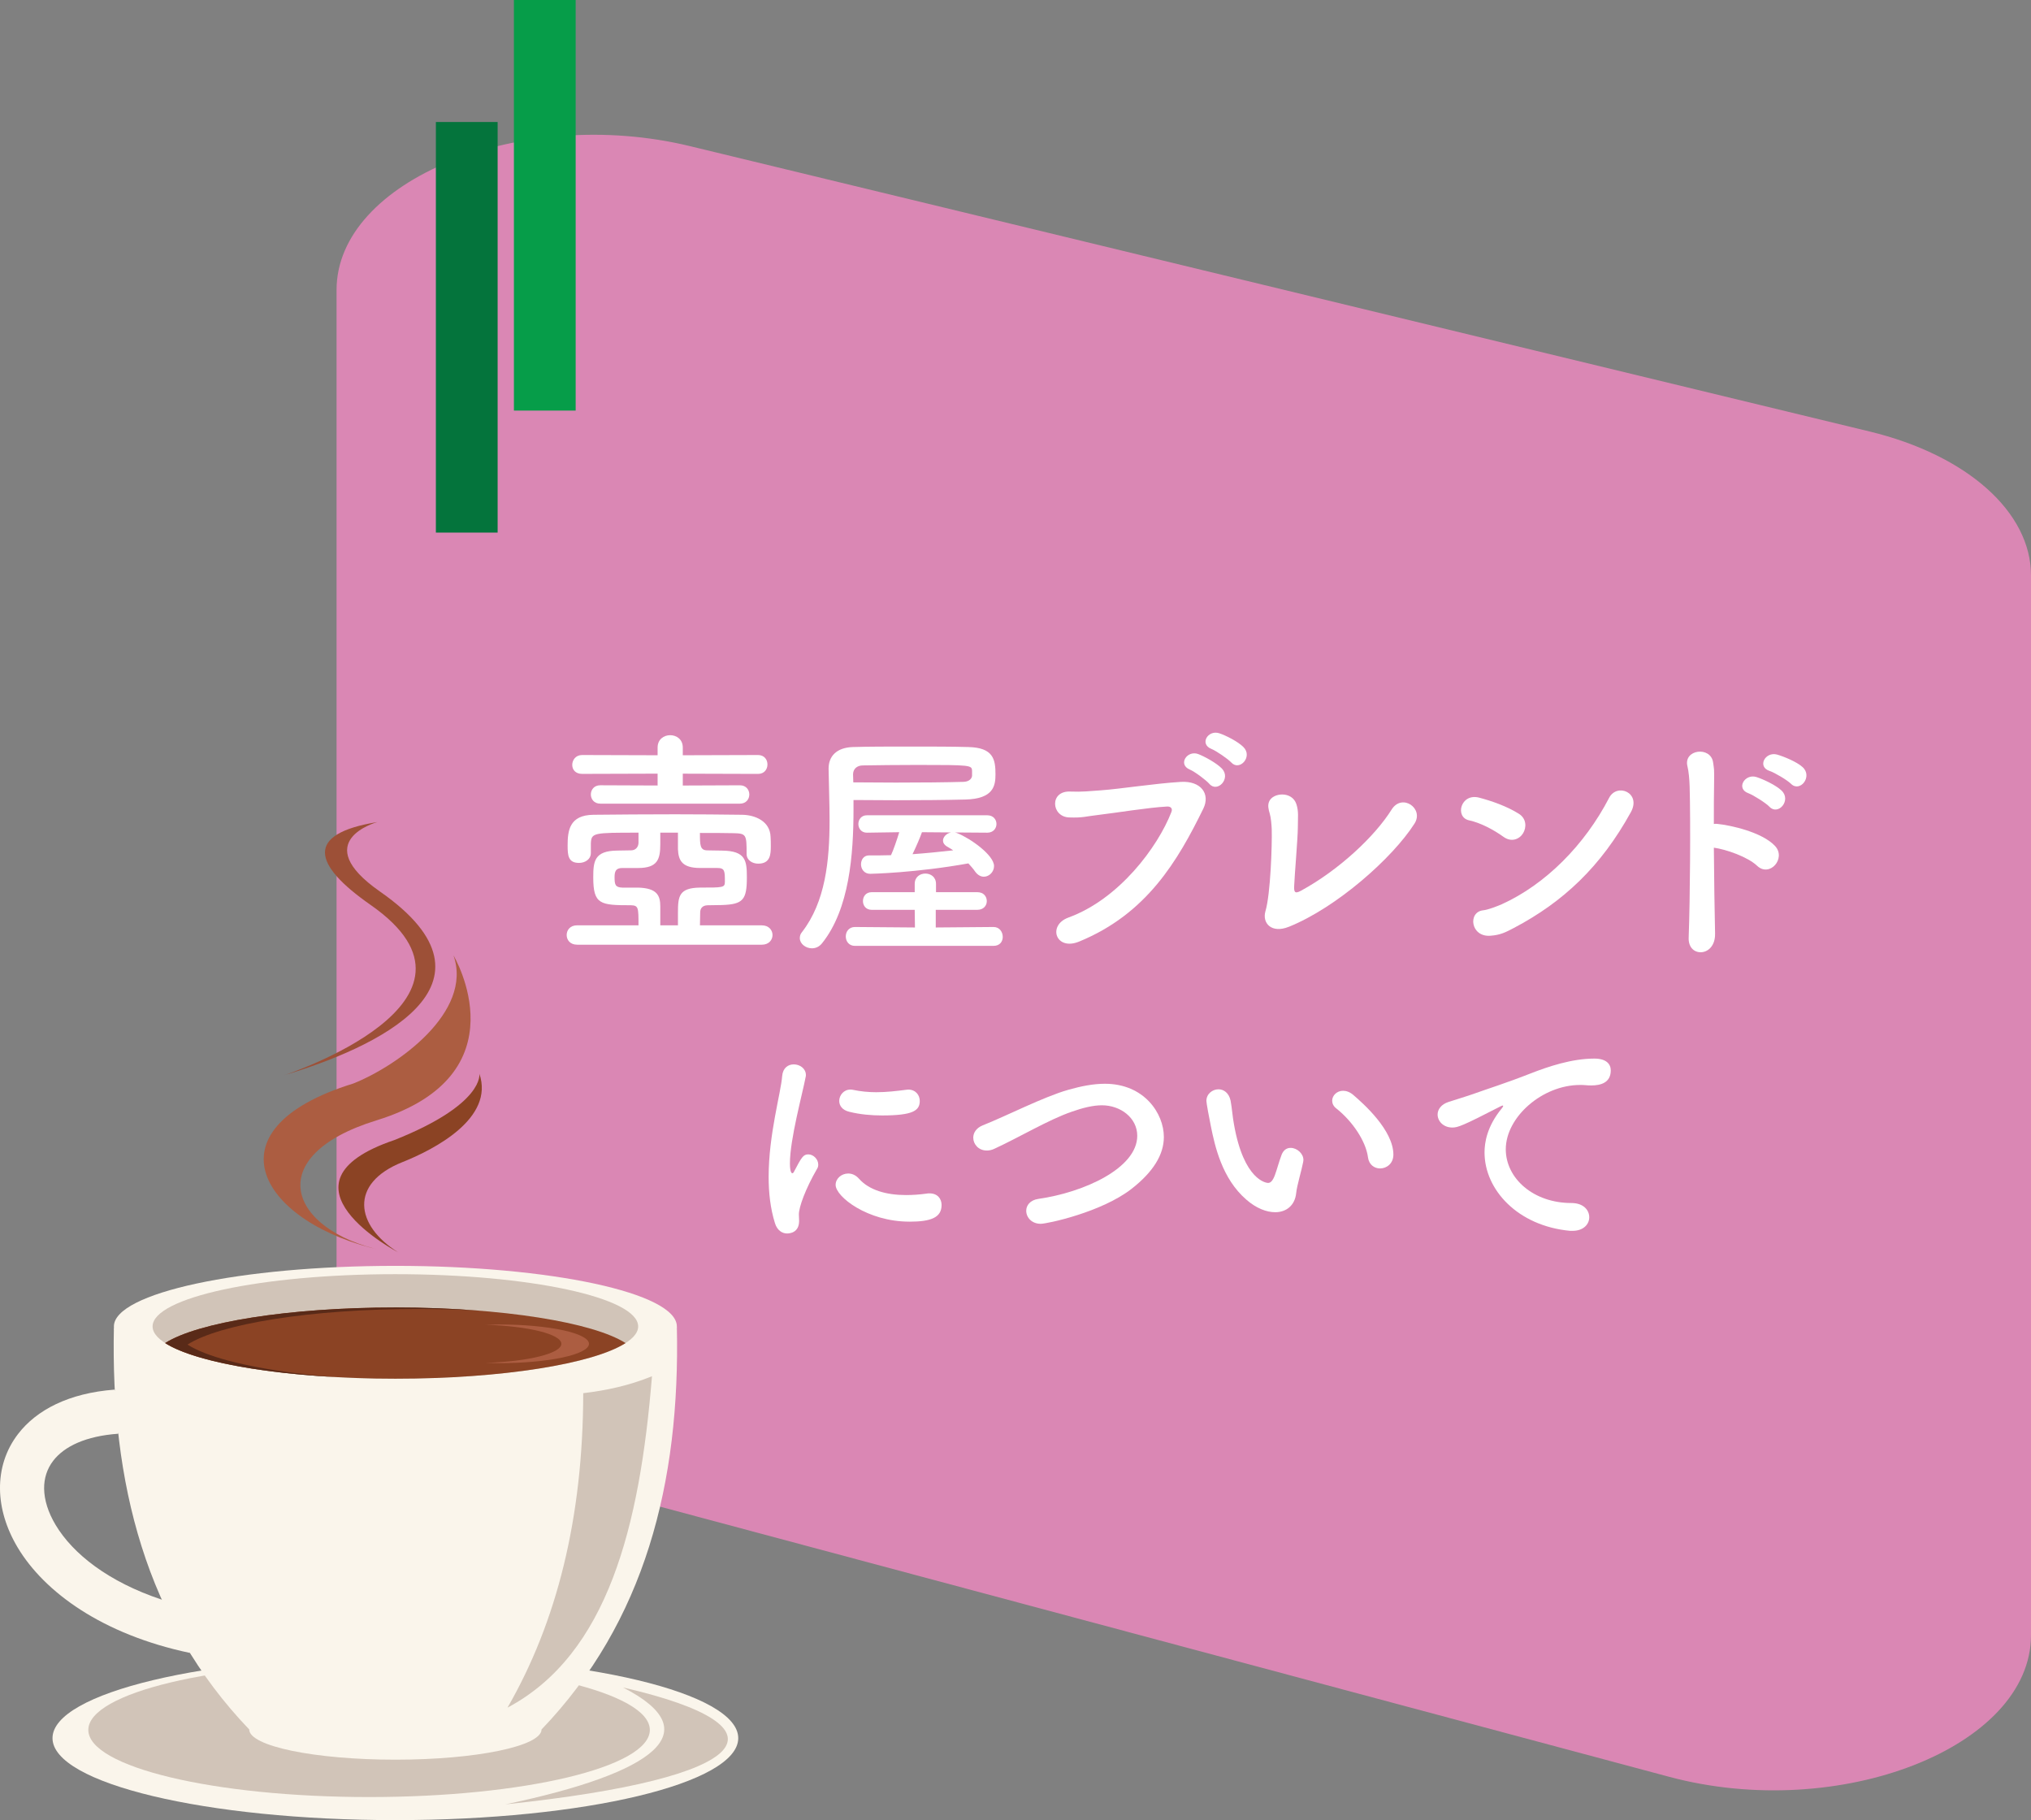 <?xml version="1.0" encoding="UTF-8"?><svg id="Layer_2" data-name="Layer 2" xmlns="http://www.w3.org/2000/svg" viewBox="0 0 961.68 861.72"><rect x="0" y="0" width="961.68" height="861.72" fill="#808080" stroke="none"/><defs><style>.cls-1 {
        fill: #04743c;
      }

      .cls-2, .cls-3 {
        fill: #8b4324;
      }

      .cls-3, .cls-4, .cls-5, .cls-6, .cls-7 {
        fill-rule: evenodd;
      }

      .cls-8 {
        fill: #9d5037;
      }

      .cls-4, .cls-9 {
        fill: #faf5eb;
      }

      .cls-10 {
        fill: #069d49;
      }

      .cls-11, .cls-7 {
        fill: #ac5d41;
      }

      .cls-12 {
        fill: #fff;
      }

      .cls-5 {
        fill: #592a18;
      }

      .cls-6 {
        fill: #d1c4b8;
      }

      .cls-13 {
        fill: #da87b4;
      }</style></defs><g id="Layer_3" data-name="Layer 3"><g><path class="cls-13" d="M790.37,841.22l-558.63-149.53c-44.01-11.78-72.38-38.07-72.38-67.09V137.29c0-51.98,87.18-87.49,167.24-68.13l558.63,135.12c46.18,11.17,76.45,38.14,76.45,68.13v501.72c0,53.12-90.74,88.66-171.31,67.09Z"/><g><rect class="cls-1" x="206.39" y="57.76" width="29.24" height="194.39"/><rect class="cls-10" x="243.34" width="29.24" height="194.39"/></g><g><path class="cls-12" d="M273.24,447.25c-3.32,0-4.92-2.29-4.92-4.58s1.6-4.58,4.92-4.58h29.09c0-8.36,0-9.39-3.55-9.51-14.55,0-17.87-.34-17.87-13.17,0-7.56.46-12.6,11.34-12.71l6.53-.11c2.17,0,3.43-1.49,3.55-3.44v-4.93c-21.42,0-22.33,0-22.56,5.15v4.47c0,3.1-2.86,4.7-5.61,4.7-5.16,0-5.39-3.66-5.39-8.25,0-6.98.81-14.43,12.25-14.54,11.57-.12,25.32-.23,38.72-.23,11.1,0,22.1.11,31.72.23,6.19.11,13.17,3.09,13.41,10.42.11,1.26.11,2.86.11,4.47,0,3.89-.23,8.25-5.96,8.25-2.75,0-5.5-1.6-5.5-4.58v-.23c0-8.82-.11-9.51-6.18-9.62-4.58-.11-10.08-.11-15.92-.11,0,5.73,0,8.25,3.55,8.25,1.83,0,4.93.11,6.87.11,11.34.11,11.8,4.81,11.8,12.71,0,10.65-1.83,12.71-11.8,13.06-1.72,0-4.92.11-6.87.11-2.4.11-3.43,1.49-3.43,3.44,0,1.83-.11,3.89-.11,6.07h29.32c3.32,0,5.04,2.29,5.04,4.58s-1.72,4.58-5.04,4.58h-87.5ZM284.24,380.48c-2.98,0-4.47-2.18-4.47-4.35s1.49-4.35,4.47-4.35l27.14.11v-5.61l-35.73.11c-3.21,0-4.69-2.06-4.69-4.24,0-2.29,1.6-4.69,4.69-4.69l35.73.11v-3.66c0-3.89,2.98-5.84,5.96-5.84s5.96,1.95,5.96,5.84v3.66l35.62-.11c2.98,0,4.47,2.18,4.47,4.47s-1.49,4.47-4.47,4.47l-35.62-.11v5.61l27.03-.11c2.98,0,4.47,2.18,4.47,4.35s-1.49,4.35-4.47,4.35h-66.08ZM321.01,438.09v-5.96c0-7.79.46-11.8,10.54-11.91,10.88,0,11.68,0,11.68-2.75,0-5.04,0-6.53-3.55-6.53h-8.13c-8.7,0-10.31-3.66-10.54-8.93v-7.79h-8.36v5.39c0,7.21-1.26,11.34-10.54,11.34h-7.44c-3.09,0-3.67,1.6-3.67,4.35,0,3.55.34,4.81,3.67,4.93h7.44c8.93.23,10.54,3.66,10.54,8.93v8.93h8.36Z"/><path class="cls-12" d="M404.14,382.89c0,21.76-1.94,47.53-14.89,63.68-1.37,1.72-3.09,2.4-4.81,2.4-2.98,0-5.73-2.18-5.73-4.81,0-.92.23-1.94,1.03-2.86,11.1-14.31,13.06-33.79,13.06-53.03,0-8.25-.35-16.38-.46-24.17v-.23c0-5.73,3.67-9.97,11.57-10.19,7.22-.23,17.07-.23,27.03-.23s20.04,0,27.48.23c12.03.23,12.94,5.96,12.94,12.94,0,5.38-.91,11.56-14.2,11.91-8.93.23-21.07.34-32.98.34-6.99,0-13.85-.11-20.05-.11v4.12ZM404.83,447.82c-2.86,0-4.35-2.18-4.35-4.47s1.49-4.47,4.35-4.47l28.4.23-.11-8.36h-20.39c-2.75,0-4.12-2.06-4.12-4.12,0-2.18,1.37-4.23,4.12-4.23h20.39v-3.9c0-3.32,2.52-4.92,5.04-4.92s5.04,1.6,5.04,4.92v3.9h19.58c2.98,0,4.47,2.06,4.47,4.23,0,2.06-1.49,4.12-4.47,4.12h-19.7v8.36l27.37-.23c2.86,0,4.35,2.4,4.35,4.7,0,2.17-1.37,4.23-4.35,4.23h-65.63ZM404.03,370.4c6.3,0,13.17.11,20.16.11,12.02,0,23.93-.11,32.07-.35,2.75-.11,3.9-1.6,4.01-2.86v-2.29c-.11-2.75-.35-2.86-26-2.86-9.4,0-18.78.12-25.66.23-2.86,0-4.69,1.72-4.69,4.24l.11,3.78ZM452.24,394.11l1.03.34c6.3,2.52,17.41,10.43,17.41,15.58,0,2.75-2.29,5.04-4.82,5.04-1.37,0-2.86-.69-4.12-2.41-.92-1.37-2.07-2.63-3.21-3.89-24.85,4.47-45.92,4.93-46.49,4.93-2.86,0-4.35-2.29-4.35-4.47s1.26-4.24,3.78-4.24h.11c3.33,0,6.76,0,10.31-.11,1.15-2.41,2.86-7.44,3.9-10.88l-15.34.23c-2.64,0-4.01-2.06-4.01-4.12s1.37-4.12,4.01-4.12h57.04c2.86,0,4.34,2.06,4.34,4.12s-1.49,4.12-4.34,4.12l-15.24-.11ZM436.55,393.99c-.68,2.06-2.74,6.87-4.47,10.42,6.53-.46,13.06-1.14,19.25-1.83-.92-.69-2.07-1.26-2.99-1.83-1.25-.8-1.83-1.72-1.83-2.75,0-1.72,1.6-3.43,3.78-3.89l-13.75-.11Z"/><path class="cls-12" d="M505.85,434.42c24.05-8.7,42.38-33.44,48.79-49.93.8-1.95-.58-2.75-2.07-2.64-8.82.46-24.05,2.98-31.95,3.9-6.99.8-7.68,1.49-14.43,1.26-8.48-.34-9.4-12.83.8-12.25,5.04.23,9.28-.23,14.09-.57,9.62-.69,25.19-3.21,38.02-4.01,9.62-.57,14.09,5.73,10.65,12.72-12.02,24.51-26.68,49.71-58.75,62.87-11.1,4.58-15.12-7.67-5.15-11.34ZM563.34,364.33c-5.73-2.4-1.26-9.27,4.01-7.33,2.98,1.15,8.7,4.24,11.22,6.87,4.47,4.69-2.17,11.68-5.96,7.22-1.49-1.72-6.99-5.84-9.27-6.76ZM573.65,354.59c-5.84-2.29-1.72-9.16,3.66-7.44,3.09,1.03,8.82,3.89,11.45,6.53,4.58,4.58-1.83,11.57-5.73,7.33-1.6-1.72-7.1-5.5-9.39-6.41Z"/><path class="cls-12" d="M610.29,438.77c-8.25,3.32-12.72-1.72-11.11-7.33,2.41-8.02,3.21-31.5,2.98-39.05-.11-2.06-.34-5.15-.91-7.1-.69-2.29-1.03-4.01-.35-5.73,1.72-4.35,10.88-5.15,12.94,1.15,1.15,3.55.69,6.07.69,11.11,0,4.69-1.6,23.36-1.72,27.37-.11,2.64-.11,4.35,3.21,2.52,17.87-9.74,34.93-25.65,42.95-38.48,4.92-7.79,15.46-.46,10.76,6.76-10.42,16.27-36.76,39.63-59.44,48.79Z"/><path class="cls-12" d="M711.87,396.17c-4.81-3.44-10.88-6.64-16.26-7.79-6.87-1.49-4.01-12.94,4.69-10.76,6.07,1.6,13.28,4.12,18.9,7.67,3.66,2.29,3.66,6.53,1.94,9.28-1.72,2.75-5.5,4.35-9.27,1.6ZM716.79,439.35c-3.89,2.06-6.41,3.32-10.99,3.66-9.51.8-10.88-11.23-3.55-12.03,2.29-.23,6.42-1.83,8.82-2.86,20.73-9.39,39.28-28.06,50.85-50.39,3.78-7.22,15.34-2.41,10.31,6.76-14.2,25.77-31.96,42.49-55.43,54.86Z"/><path class="cls-12" d="M812.08,442.1c.11,5.38-2.98,8.36-6.19,8.7-3.21.35-6.52-1.83-6.3-6.98.69-18.67.92-54.75.46-71.35-.11-3.66-.46-7.33-1.03-9.62-2.07-8.13,11.1-9.73,12.14-1.83.46,3.44.57,2.29.46,10.19-.11,4.58-.11,11.22-.11,18.9.58-.12,1.26-.12,1.95,0,5.72.57,20.84,3.78,27.03,10.42,5.39,5.84-2.52,15-8.48,9.39-4.47-4.24-14.66-7.79-20.5-8.59.11,14.77.35,30.58.58,40.77ZM827.88,375.56c-6.07-2.18-1.72-9.39,3.78-7.68,3.21,1.03,9.16,3.78,11.91,6.41,4.81,4.58-1.6,12.02-5.73,7.67-1.6-1.72-7.56-5.5-9.97-6.41ZM837.96,365.02c-6.07-1.94-2.17-9.27,3.44-7.79,3.21.92,9.39,3.43,12.14,5.96,4.92,4.47-1.26,12.14-5.5,7.9-1.72-1.72-7.67-5.27-10.08-6.07Z"/><path class="cls-12" d="M366.93,579.06c-2.18-6.99-2.98-14.43-2.98-21.88,0-20.16,5.84-39.85,6.41-47.76.34-3.89,2.86-5.5,5.5-5.5,2.86,0,5.73,1.95,5.73,5.04,0,.23,0,.57-.11.92-1.61,8.36-7.45,29.55-7.45,40.88,0,4.24.81,4.7,1.15,4.7.23,0,.58-.23.81-.8,3.55-6.76,4.35-8.13,6.75-8.13s4.7,2.29,4.7,4.81c0,.69-.11,1.37-.58,2.06-5.5,9.51-8.59,18.1-8.59,21.53,0,1.03.11,2.06.11,3.09,0,5.61-4.47,5.96-5.72,5.96-2.29,0-4.7-1.49-5.73-4.93ZM430.6,578.38c-19.81,0-34.93-11.8-34.93-17.41,0-2.98,2.75-5.38,5.96-5.38,1.72,0,3.55.69,5.16,2.52,4.81,5.39,12.94,7.68,22.22,7.68,3.21,0,6.41-.23,9.74-.69.46-.11.91-.11,1.37-.11,3.89,0,5.72,2.63,5.72,5.5,0,5.96-5.04,7.9-15.23,7.9ZM417.66,528.1c-5.04,0-10.42-.46-15.46-1.72-3.44-.8-4.82-2.98-4.82-5.15,0-2.75,2.18-5.38,5.27-5.38.34,0,.68,0,1.15.11,3.78.8,7.56,1.14,11.1,1.14,4.93,0,9.62-.57,14.09-1.14.34,0,.68-.11,1.03-.11,3.55,0,5.49,2.63,5.49,5.38,0,4.58-3.21,6.87-17.87,6.87Z"/><path class="cls-12" d="M492.79,579.4c-4.35,0-6.87-3.09-6.87-6.18,0-2.52,1.83-5.04,5.73-5.61,21.64-3.09,46.84-14.55,46.84-29.89,0-8.47-7.91-14.43-16.73-14.43-4.12,0-8.93,1.14-14.43,3.09-10.88,3.78-24.62,12.02-36.3,17.41-1.37.69-2.64.92-3.78.92-3.9,0-6.41-2.98-6.41-6.07,0-2.29,1.37-4.58,4.47-5.84,10.99-4.35,29.08-13.63,40.54-16.84,6.07-1.72,11.8-2.86,17.3-2.86,18.67,0,27.94,14.09,27.94,25.19,0,8.48-5.15,16.61-15.23,24.51-14.2,11.11-39.97,16.6-43.07,16.6Z"/><path class="cls-12" d="M603.76,573.91c-4.01,0-8.93-1.83-13.63-5.96-11.57-9.97-14.9-25.54-16.73-34.47-.91-4.35-2.17-11.34-2.17-12.26,0-3.32,2.86-5.5,5.73-5.5,2.4,0,4.92,1.61,5.73,5.39.68,3.66.91,7.56,1.6,11.22,4.69,26.69,15.46,27.72,16.15,27.72,1.14,0,2.17-.92,3.21-3.66,1.03-2.75,1.83-6.07,3.21-9.73.92-2.29,2.52-3.21,4.24-3.21,2.98,0,6.07,2.64,6.07,5.73,0,.35-.11.57-.11.92-.69,3.78-2.98,11.23-3.32,14.77-.58,5.73-4.58,9.05-9.97,9.05ZM647.74,547.91c-1.03-7.67-7.33-17.06-15-23.13-1.37-1.03-1.95-2.4-1.95-3.66,0-2.4,2.18-4.7,5.16-4.7,1.49,0,3.21.57,4.81,1.95,4.81,4.12,19.01,16.72,19.01,28.29,0,4.23-3.21,6.53-6.3,6.53-2.64,0-5.27-1.72-5.73-5.27Z"/><path class="cls-12" d="M744.62,582.73h-1.14c-24.85-2.29-40.55-19.47-40.55-37.11,0-4.47,1.03-12.25,8.24-20.96.35-.46.58-.8.58-1.03,0-.11-.11-.23-.23-.23-.23,0-.69.23-1.15.46-17.98,9.27-20.16,9.96-22.68,9.96-4.23,0-6.98-2.98-6.98-6.18,0-2.29,1.6-4.81,5.26-5.96,2.41-.81,8.93-2.75,12.37-4.01,5.38-1.95,14.89-4.93,26.23-9.39,8.47-3.32,19.7-7.1,30.34-7.1,5.73,0,7.79,2.63,7.79,5.61,0,5.84-4.82,7.1-9.17,7.1-.8,0-1.72,0-2.63-.11-.92-.11-1.84-.11-2.75-.11-17.75,0-35.16,15.12-35.16,30.46,0,13.74,13.06,25.43,31.04,25.43,5.73,0,8.48,3.32,8.48,6.76,0,3.21-2.64,6.41-7.91,6.41Z"/></g><g><path class="cls-4" d="M187.21,784.1c89.67,0,162.35,17.38,162.35,38.81s-72.69,38.81-162.35,38.81-162.35-17.38-162.35-38.81,72.69-38.81,162.35-38.81"/><path class="cls-6" d="M174.76,787.24c73.42,0,132.94,14.23,132.94,31.78s-59.52,31.78-132.94,31.78-132.94-14.23-132.94-31.78,59.52-31.78,132.94-31.78"/><path class="cls-4" d="M187.21,599.31c73.61,0,133.28,12.84,133.28,28.68s-59.67,28.68-133.28,28.68-133.28-12.84-133.28-28.68,59.67-28.68,133.28-28.68"/><path class="cls-4" d="M256.42,818.79h0c0,7.91-30.99,14.32-69.21,14.32s-69.21-6.41-69.21-14.32c-48.82-50.93-65.72-116.58-64.06-190.81,0,9.79,59.73,16.9,133.32,16.9s133.2-7.11,133.23-16.89c1.66,74.22-15.24,139.88-64.06,190.8"/><path class="cls-6" d="M308.71,651.57c-10.85,4.44-21.7,6.73-32.55,8.02-.1,59.01-12.46,108.31-35.86,148.88,47.55-25.28,62.66-85.98,68.41-156.9"/><path class="cls-9" d="M56.01,678.79c-15.37,1.09-25.57,5.96-30.84,12.83-2.92,3.81-4.34,8.33-4.28,13.18.07,5.36,1.89,11.23,5.44,17.16,8.19,13.69,24.97,26.97,50.27,35.38l13.67,6.9-.33,18.33c-41.55-8.77-68.94-28.83-81.55-49.88C2.93,723.56.12,714.1,0,705.05c-.12-9.56,2.71-18.53,8.54-26.12,8.72-11.37,24-19.39,45.79-21.03l4.12,9.41-2.44,11.48Z"/><path class="cls-6" d="M295.02,798.93c81.26,18.73,62.71,42.92-55.7,55.33,71.32-14.97,96.38-34.54,55.7-55.33"/><path class="cls-6" d="M187.21,603.25c63.49,0,114.96,11.08,114.96,24.74s-51.47,24.74-114.96,24.74-114.96-11.08-114.96-24.74,51.47-24.74,114.96-24.74"/><path class="cls-3" d="M296.2,635.87c-15.3,9.8-58.32,16.86-109,16.86s-93.7-7.06-109-16.86c15.3-9.8,58.32-16.85,109-16.85s93.7,7.06,109,16.85"/><path class="cls-7" d="M236.35,627.07c23.49,0,42.53,4.1,42.53,9.15s-19.04,9.15-42.53,9.15c-2.22,0-4.41-.04-6.54-.11,20.38-.68,35.99-4.47,35.99-9.04s-15.61-8.37-35.99-9.04c2.13-.07,4.32-.11,6.54-.11"/><path class="cls-5" d="M187.21,619.02c-50.68,0-93.7,7.06-109,16.85,1.6,1.02,3.49,2.02,5.67,2.97,14.53,6.39,41.47,11.23,74.07,13.07-26.16-2.08-47.83-6.15-61.07-11.35-3.22-1.26-5.93-2.59-8.1-3.98,15.3-9.8,58.32-16.86,109-16.86,10.11,0,19.91.28,29.25.81-12.41-.99-25.83-1.52-39.83-1.52"/><path class="cls-11" d="M214.74,452.34c.06.16,33.61,56.45-36.51,78.1-54.83,16.93-41.43,51.94,2.74,61.57-57.11-12.46-84.7-57.09-13.68-79.03,20.57-8.15,56.83-33.72,47.44-60.65"/><path class="cls-8" d="M178.65,389.21c-.1.02-32.96,9.01,1.29,32.9,63.36,44.2-2.93,74.3-45.23,86.88.31-.09,106.2-34.91,40.8-80.54-27.54-19.21-31.19-33.69,3.14-39.25"/><path class="cls-2" d="M188.59,592.95c-.14-.09-62.46-32.67-1.83-53.21,42.84-17.05,40.23-31.37,40.22-31.42,7.26,21.07-21.23,35.83-36.44,41.88-25.25,10.05-22.37,29.97-1.94,42.76"/></g></g></g></svg>
